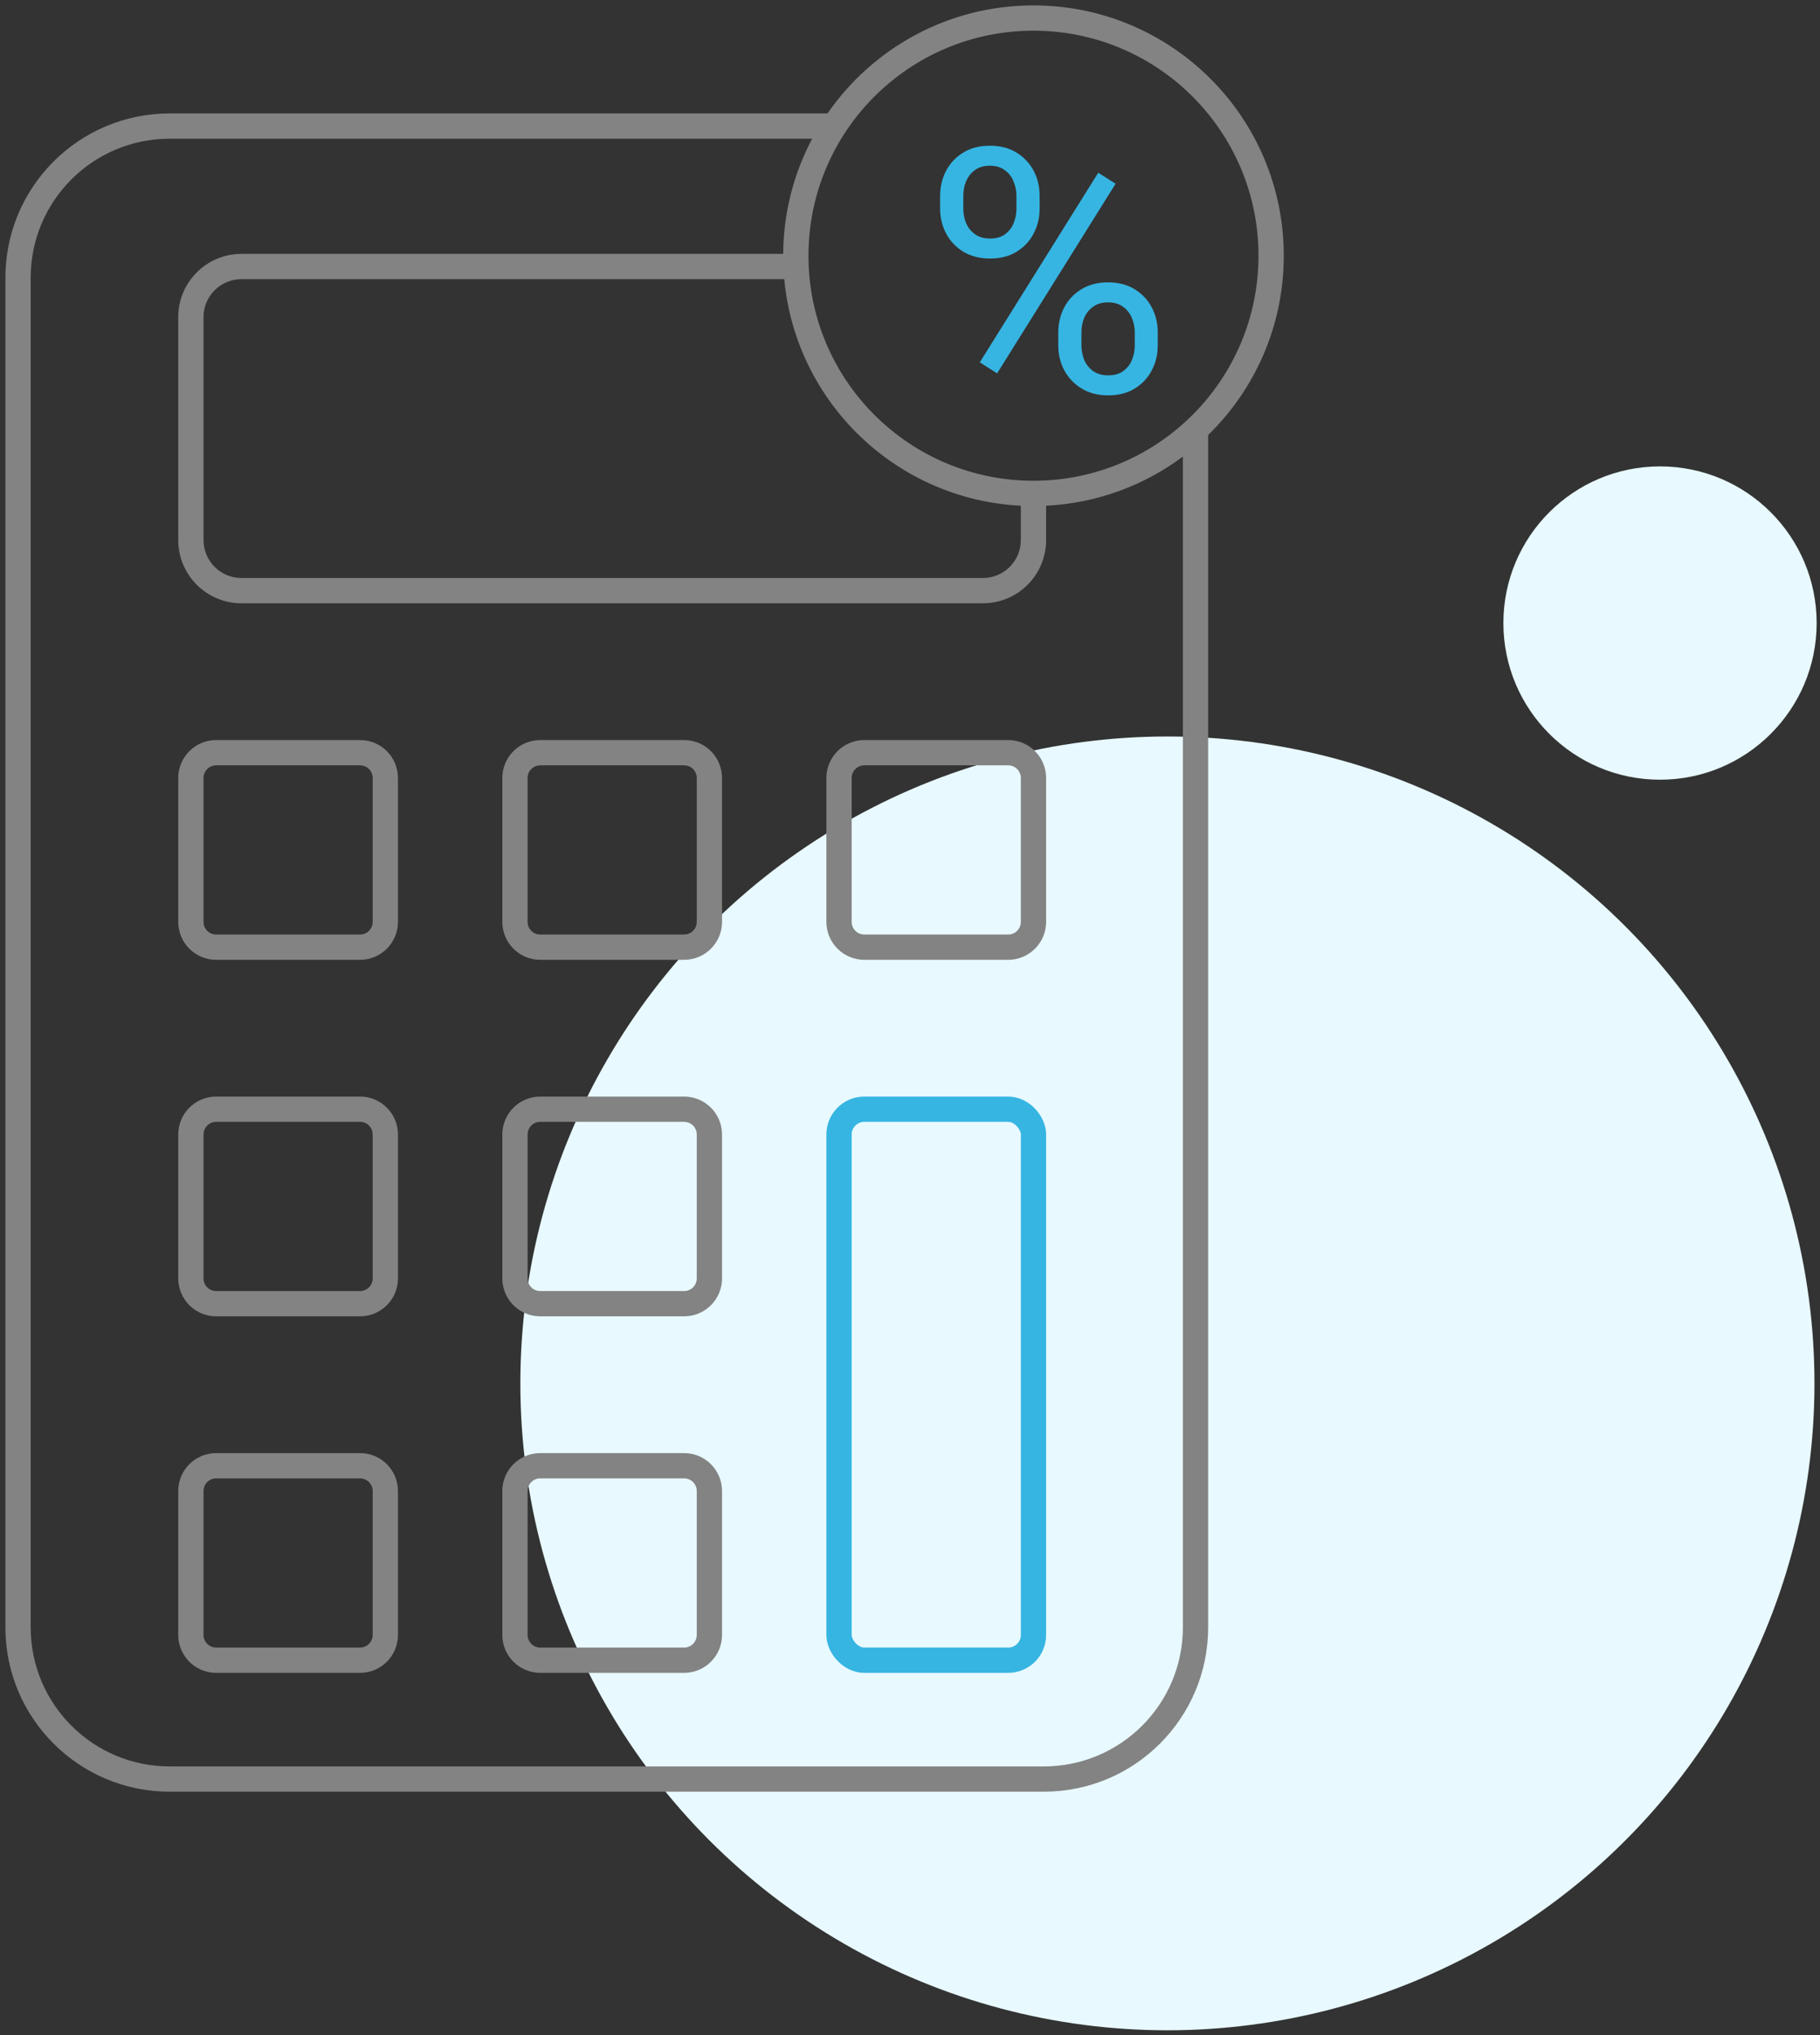 <svg width="144" height="161" viewBox="0 0 144 161" fill="none" xmlns="http://www.w3.org/2000/svg">
<rect x="0" y="0" width="144" height="161" fill="#333333" stroke="none"/>
<ellipse cx="92.366" cy="109.442" rx="51.196" ry="51.177" fill="#E8F9FF"/>
<ellipse cx="131.342" cy="49.291" rx="12.393" ry="12.393" fill="#E8F9FF"/>
<rect x="66.385" y="87.752" width="15.385" height="43.59" rx="2" stroke="#36B5E2" stroke-width="2"/>
<path fill-rule="evenodd" clip-rule="evenodd" d="M14.103 61.547C14.103 59.89 15.446 58.547 17.103 58.547H28.487C30.144 58.547 31.487 59.89 31.487 61.547V72.932C31.487 74.588 30.144 75.932 28.487 75.932H17.103C15.446 75.932 14.103 74.588 14.103 72.932V61.547ZM17.103 60.547C16.55 60.547 16.103 60.995 16.103 61.547V72.932C16.103 73.484 16.55 73.932 17.103 73.932H28.487C29.04 73.932 29.487 73.484 29.487 72.932V61.547C29.487 60.995 29.04 60.547 28.487 60.547H17.103ZM14.103 89.752C14.103 88.095 15.446 86.752 17.103 86.752H28.487C30.144 86.752 31.487 88.095 31.487 89.752V101.137C31.487 102.794 30.144 104.137 28.487 104.137H17.103C15.446 104.137 14.103 102.794 14.103 101.137V89.752ZM17.103 88.752C16.55 88.752 16.103 89.2 16.103 89.752V101.137C16.103 101.689 16.55 102.137 17.103 102.137H28.487C29.04 102.137 29.487 101.689 29.487 101.137V89.752C29.487 89.2 29.04 88.752 28.487 88.752H17.103ZM17.103 114.957C15.446 114.957 14.103 116.3 14.103 117.957V129.342C14.103 130.999 15.446 132.342 17.103 132.342H28.487C30.144 132.342 31.487 130.999 31.487 129.342V117.957C31.487 116.3 30.144 114.957 28.487 114.957H17.103ZM16.103 117.957C16.103 117.405 16.55 116.957 17.103 116.957H28.487C29.04 116.957 29.487 117.405 29.487 117.957V129.342C29.487 129.894 29.04 130.342 28.487 130.342H17.103C16.55 130.342 16.103 129.894 16.103 129.342V117.957ZM39.744 61.547C39.744 59.89 41.087 58.547 42.744 58.547H54.128C55.785 58.547 57.128 59.89 57.128 61.547V72.932C57.128 74.588 55.785 75.932 54.128 75.932H42.744C41.087 75.932 39.744 74.588 39.744 72.932V61.547ZM42.744 60.547C42.191 60.547 41.744 60.995 41.744 61.547V72.932C41.744 73.484 42.191 73.932 42.744 73.932H54.128C54.681 73.932 55.128 73.484 55.128 72.932V61.547C55.128 60.995 54.681 60.547 54.128 60.547H42.744ZM42.744 86.752C41.087 86.752 39.744 88.095 39.744 89.752V101.137C39.744 102.794 41.087 104.137 42.744 104.137H54.128C55.785 104.137 57.128 102.794 57.128 101.137V89.752C57.128 88.095 55.785 86.752 54.128 86.752H42.744ZM41.744 89.752C41.744 89.2 42.191 88.752 42.744 88.752H54.128C54.681 88.752 55.128 89.2 55.128 89.752V101.137C55.128 101.689 54.681 102.137 54.128 102.137H42.744C42.191 102.137 41.744 101.689 41.744 101.137V89.752ZM39.744 117.957C39.744 116.3 41.087 114.957 42.744 114.957H54.128C55.785 114.957 57.128 116.3 57.128 117.957V129.342C57.128 130.999 55.785 132.342 54.128 132.342H42.744C41.087 132.342 39.744 130.999 39.744 129.342V117.957ZM42.744 116.957C42.191 116.957 41.744 117.405 41.744 117.957V129.342C41.744 129.894 42.191 130.342 42.744 130.342H54.128C54.681 130.342 55.128 129.894 55.128 129.342V117.957C55.128 117.405 54.681 116.957 54.128 116.957H42.744ZM68.385 58.547C66.728 58.547 65.385 59.89 65.385 61.547V72.932C65.385 74.588 66.728 75.932 68.385 75.932H79.769C81.426 75.932 82.769 74.588 82.769 72.932V61.547C82.769 59.89 81.426 58.547 79.769 58.547H68.385ZM67.385 61.547C67.385 60.995 67.832 60.547 68.385 60.547H79.769C80.322 60.547 80.769 60.995 80.769 61.547V72.932C80.769 73.484 80.322 73.932 79.769 73.932H68.385C67.832 73.932 67.385 73.484 67.385 72.932V61.547Z" fill="#838383"/>
<path fill-rule="evenodd" clip-rule="evenodd" d="M81.769 2.427C71.937 2.427 63.966 10.398 63.966 20.231C63.966 30.063 71.937 38.034 81.769 38.034C91.602 38.034 99.573 30.063 99.573 20.231C99.573 10.398 91.602 2.427 81.769 2.427ZM19.103 22.085H62.051C62.956 31.826 70.915 39.519 80.769 40.009V40.014V40.021V40.028V40.035V40.042V40.049V40.056V40.063V40.07V40.077V40.084V40.092V40.099V40.106V40.113V40.12V40.127V40.134V40.141V40.148V40.155V40.162V40.169V40.177V40.184V40.191V40.198V40.205V40.212V40.219V40.226V40.233V40.24V40.248V40.255V40.262V40.269V40.276V40.283V40.29V40.297V40.304V40.312V40.319V40.326V40.333V40.34V40.347V40.354V40.361V40.368V40.376V40.383V40.39V40.397V40.404V40.411V40.418V40.425V40.433V40.44V40.447V40.454V40.461V40.468V40.475V40.483V40.49V40.497V40.504V40.511V40.518V40.526V40.533V40.54V40.547V40.554V40.561V40.568V40.575V40.583V40.59V40.597V40.604V40.611V40.618V40.626V40.633V40.64V40.647V40.654V40.661V40.669V40.676V40.683V40.69V40.697V40.705V40.712V40.719V40.726V40.733V40.74V40.748V40.755V40.762V40.769V40.776V40.783V40.791V40.798V40.805V40.812V40.819V40.827V40.834V40.841V40.848V40.855V40.863V40.87V40.877V40.884V40.892V40.899V40.906V40.913V40.92V40.928V40.935V40.942V40.949V40.956V40.964V40.971V40.978V40.985V40.992V41V41.007V41.014V41.021V41.029V41.036V41.043V41.05V41.058V41.065V41.072V41.079V41.087V41.094V41.101V41.108V41.115V41.123V41.13V41.137V41.145V41.152V41.159V41.166V41.173V41.181V41.188V41.195V41.203V41.21V41.217V41.224V41.232V41.239V41.246V41.253V41.261V41.268V41.275V41.282V41.29V41.297V41.304V41.312V41.319V41.326V41.333V41.341V41.348V41.355V41.362V41.37V41.377V41.384V41.392V41.399V41.406V41.414V41.421V41.428V41.435V41.443V41.45V41.457V41.465V41.472V41.479V41.487V41.494V41.501V41.509V41.516V41.523V41.531V41.538V41.545V41.553V41.56V41.567V41.574V41.582V41.589V41.596V41.604V41.611V41.618V41.626V41.633V41.64V41.648V41.655V41.662V41.67V41.677V41.684V41.692V41.699V41.706V41.714V41.721V41.729V41.736V41.743V41.751V41.758V41.765V41.773V41.78V41.787V41.795V41.802V41.809V41.817V41.824V41.832V41.839V41.846V41.854V41.861V41.868V41.876V41.883V41.891V41.898V41.905V41.913V41.92V41.928V41.935V41.942V41.95V41.957V41.965V41.972V41.979V41.987V41.994V42.002V42.009V42.016V42.024V42.031V42.039V42.046V42.053V42.061V42.068V42.076V42.083V42.09V42.098V42.105V42.113V42.12V42.128V42.135V42.142V42.15V42.157V42.165V42.172V42.18V42.187V42.194V42.202V42.209V42.217V42.224V42.232V42.239V42.247V42.254V42.261V42.269V42.276V42.284V42.291V42.299V42.306V42.314V42.321V42.329V42.336V42.344V42.351V42.358V42.366V42.373V42.381V42.388V42.396V42.403V42.411V42.418V42.426V42.433V42.441V42.448V42.456V42.463V42.471V42.478V42.486V42.493V42.501V42.508V42.516V42.523V42.531V42.538V42.546V42.553V42.561V42.568V42.576V42.583V42.591V42.598V42.606V42.613V42.621V42.628V42.636V42.644V42.651V42.659V42.666V42.674V42.681V42.689V42.696V42.704V42.711V42.719V42.726C80.769 44.383 79.426 45.727 77.769 45.727H19.103C17.446 45.727 16.103 44.383 16.103 42.727V25.085C16.103 23.429 17.446 22.085 19.103 22.085ZM93.59 36.121C90.54 38.393 86.814 39.808 82.769 40.009V40.014V40.021V40.028V40.035V40.042V40.049V40.056V40.063V40.07V40.077V40.084V40.092V40.099V40.106V40.113V40.12V40.127V40.134V40.141V40.148V40.155V40.162V40.169V40.177V40.184V40.191V40.198V40.205V40.212V40.219V40.226V40.233V40.24V40.248V40.255V40.262V40.269V40.276V40.283V40.29V40.297V40.304V40.312V40.319V40.326V40.333V40.34V40.347V40.354V40.361V40.368V40.376V40.383V40.39V40.397V40.404V40.411V40.418V40.425V40.433V40.44V40.447V40.454V40.461V40.468V40.475V40.483V40.49V40.497V40.504V40.511V40.518V40.526V40.533V40.54V40.547V40.554V40.561V40.568V40.575V40.583V40.59V40.597V40.604V40.611V40.618V40.626V40.633V40.64V40.647V40.654V40.661V40.669V40.676V40.683V40.69V40.697V40.705V40.712V40.719V40.726V40.733V40.74V40.748V40.755V40.762V40.769V40.776V40.783V40.791V40.798V40.805V40.812V40.819V40.827V40.834V40.841V40.848V40.855V40.863V40.87V40.877V40.884V40.892V40.899V40.906V40.913V40.92V40.928V40.935V40.942V40.949V40.956V40.964V40.971V40.978V40.985V40.992V41V41.007V41.014V41.021V41.029V41.036V41.043V41.05V41.058V41.065V41.072V41.079V41.087V41.094V41.101V41.108V41.115V41.123V41.13V41.137V41.145V41.152V41.159V41.166V41.173V41.181V41.188V41.195V41.203V41.21V41.217V41.224V41.232V41.239V41.246V41.253V41.261V41.268V41.275V41.282V41.29V41.297V41.304V41.312V41.319V41.326V41.333V41.341V41.348V41.355V41.362V41.37V41.377V41.384V41.392V41.399V41.406V41.414V41.421V41.428V41.435V41.443V41.45V41.457V41.465V41.472V41.479V41.487V41.494V41.501V41.509V41.516V41.523V41.531V41.538V41.545V41.553V41.56V41.567V41.574V41.582V41.589V41.596V41.604V41.611V41.618V41.626V41.633V41.64V41.648V41.655V41.662V41.67V41.677V41.684V41.692V41.699V41.706V41.714V41.721V41.729V41.736V41.743V41.751V41.758V41.765V41.773V41.78V41.787V41.795V41.802V41.809V41.817V41.824V41.832V41.839V41.846V41.854V41.861V41.868V41.876V41.883V41.891V41.898V41.905V41.913V41.92V41.928V41.935V41.942V41.95V41.957V41.965V41.972V41.979V41.987V41.994V42.002V42.009V42.016V42.024V42.031V42.039V42.046V42.053V42.061V42.068V42.076V42.083V42.09V42.098V42.105V42.113V42.12V42.128V42.135V42.142V42.15V42.157V42.165V42.172V42.18V42.187V42.194V42.202V42.209V42.217V42.224V42.232V42.239V42.247V42.254V42.261V42.269V42.276V42.284V42.291V42.299V42.306V42.314V42.321V42.329V42.336V42.344V42.351V42.358V42.366V42.373V42.381V42.388V42.396V42.403V42.411V42.418V42.426V42.433V42.441V42.448V42.456V42.463V42.471V42.478V42.486V42.493V42.501V42.508V42.516V42.523V42.531V42.538V42.546V42.553V42.561V42.568V42.576V42.583V42.591V42.598V42.606V42.613V42.621V42.628V42.636V42.644V42.651V42.659V42.666V42.674V42.681V42.689V42.696V42.704V42.711V42.719V42.726C82.769 45.488 80.531 47.727 77.769 47.727H19.103C16.341 47.727 14.103 45.488 14.103 42.727V25.085C14.103 22.324 16.341 20.085 19.103 20.085H61.966C61.99 16.796 62.816 13.697 64.258 10.974H64.202H64.109H64.016H63.922H63.829H63.735H63.642H63.548H63.454H63.36H63.266H63.172H63.078H62.984H62.889H62.795H62.7H62.606H62.511H62.416H62.322H62.227H62.132H62.037H61.941H61.846H61.751H61.656H61.56H61.465H61.369H61.273H61.177H61.082H60.986H60.89H60.794H60.697H60.601H60.505H60.408H60.312H60.215H60.119H60.022H59.925H59.829H59.732H59.635H59.538H59.441H59.343H59.246H59.149H59.051H58.954H58.856H58.759H58.661H58.563H58.465H58.368H58.27H58.172H58.073H57.975H57.877H57.779H57.68H57.582H57.483H57.385H57.286H57.188H57.089H56.99H56.891H56.792H56.693H56.594H56.495H56.395H56.296H56.197H56.097H55.998H55.898H55.799H55.699H55.599H55.5H55.4H55.3H55.2H55.1H55H54.9H54.8H54.699H54.599H54.498H54.398H54.298H54.197H54.096H53.996H53.895H53.794H53.693H53.593H53.492H53.391H53.289H53.188H53.087H52.986H52.885H52.783H52.682H52.581H52.479H52.378H52.276H52.174H52.073H51.971H51.869H51.767H51.665H51.563H51.462H51.359H51.257H51.155H51.053H50.951H50.849H50.746H50.644H50.541H50.439H50.336H50.234H50.131H50.029H49.926H49.823H49.72H49.617H49.514H49.412H49.309H49.206H49.102H48.999H48.896H48.793H48.69H48.587H48.483H48.38H48.276H48.173H48.07H47.966H47.863H47.759H47.655H47.552H47.448H47.344H47.24H47.137H47.033H46.929H46.825H46.721H46.617H46.513H46.409H46.305H46.2H46.096H45.992H45.888H45.783H45.679H45.575H45.47H45.366H45.261H45.157H45.053H44.948H44.843H44.739H44.634H44.529H44.425H44.32H44.215H44.11H44.005H43.901H43.796H43.691H43.586H43.481H43.376H43.271H43.166H43.061H42.956H42.85H42.745H42.64H42.535H42.43H42.325H42.219H42.114H42.008H41.903H41.798H41.692H41.587H41.481H41.376H41.27H41.165H41.059H40.954H40.848H40.743H40.637H40.532H40.426H40.32H40.214H40.109H40.003H39.897H39.791H39.686H39.58H39.474H39.368H39.262H39.156H39.05H38.945H38.839H38.733H38.627H38.521H38.415H38.309H38.203H38.097H37.991H37.885H37.779H37.673H37.566H37.46H37.354H37.248H37.142H37.036H36.93H36.824H36.717H36.611H36.505H36.399H36.293H36.186H36.08H35.974H35.868H35.761H35.655H35.549H35.443H35.336H35.23H35.124H35.017H34.911H34.805H34.699H34.592H34.486H34.38H34.273H34.167H34.061H33.954H33.848H33.742H33.635H33.529H33.423H33.316H33.21H33.104H32.997H32.891H32.785H32.678H32.572H32.465H32.359H32.253H32.147H32.04H31.934H31.828H31.721H31.615H31.509H31.402H31.296H31.19H31.083H30.977H30.871H30.765H30.658H30.552H30.446H30.34H30.233H30.127H30.021H29.915H29.808H29.702H29.596H29.49H29.384H29.277H29.171H29.065H28.959H28.853H28.747H28.641H28.535H28.429H28.323H28.216H28.11H28.005H27.898H27.793H27.686H27.581H27.475H27.369H27.263H27.157H27.051H26.945H26.839H26.733H26.628H26.522H26.416H26.31H26.204H26.099H25.993H25.887H25.782H25.676H25.57H25.465H25.359H25.253H25.148H25.043H24.937H24.831H24.726H24.621H24.515H24.41H24.304H24.199H24.094H23.988H23.883H23.778H23.673H23.567H23.462H23.357H23.252H23.147H23.042H22.937H22.832H22.727H22.622H22.517H22.412H22.307H22.202H22.097H21.993H21.888H21.783H21.678H21.574H21.469H21.364H21.26H21.155H21.051H20.946H20.842H20.738H20.633H20.529H20.424H20.32H20.216H20.112H20.008H19.903H19.799H19.695H19.591H19.487H19.383H19.279H19.175H19.072H18.968H18.864H18.76H18.657H18.553H18.449H18.346H18.242H18.139H18.035H17.932H17.828H17.725H17.622H17.518H17.415H17.312H17.209H17.106H17.003H16.9H16.797H16.694H16.591H16.488H16.386H16.283H16.18H16.077H15.975H15.872H15.77H15.667H15.565H15.463H15.36H15.258H15.156H15.054H14.951H14.849H14.747H14.645H14.543H14.442H14.34H14.238H14.136H14.035H13.933H13.831H13.73H13.628H13.527H13.426C7.351 10.974 2.427 15.899 2.427 21.974V128.744C2.427 134.819 7.352 139.744 13.427 139.744H82.59C88.665 139.744 93.59 134.819 93.59 128.744V36.121ZM95.59 34.414C99.281 30.817 101.573 25.792 101.573 20.231C101.573 9.294 92.706 0.427 81.769 0.427C75.013 0.427 69.048 3.81 65.474 8.974H65.407H65.314H65.222H65.13H65.038H64.945H64.853H64.76H64.667H64.575H64.482H64.389H64.296H64.202H64.109H64.016H63.922H63.829H63.735H63.642H63.548H63.454H63.36H63.266H63.172H63.078H62.984H62.889H62.795H62.7H62.606H62.511H62.416H62.322H62.227H62.132H62.037H61.941H61.846H61.751H61.656H61.56H61.465H61.369H61.273H61.177H61.082H60.986H60.89H60.794H60.697H60.601H60.505H60.408H60.312H60.215H60.119H60.022H59.925H59.829H59.732H59.635H59.538H59.441H59.343H59.246H59.149H59.051H58.954H58.856H58.759H58.661H58.563H58.465H58.368H58.27H58.172H58.073H57.975H57.877H57.779H57.68H57.582H57.483H57.385H57.286H57.188H57.089H56.99H56.891H56.792H56.693H56.594H56.495H56.395H56.296H56.197H56.097H55.998H55.898H55.799H55.699H55.599H55.5H55.4H55.3H55.2H55.1H55H54.9H54.8H54.699H54.599H54.498H54.398H54.298H54.197H54.096H53.996H53.895H53.794H53.693H53.593H53.492H53.391H53.289H53.188H53.087H52.986H52.885H52.783H52.682H52.581H52.479H52.378H52.276H52.174H52.073H51.971H51.869H51.767H51.665H51.563H51.462H51.359H51.257H51.155H51.053H50.951H50.849H50.746H50.644H50.541H50.439H50.336H50.234H50.131H50.029H49.926H49.823H49.72H49.617H49.514H49.412H49.309H49.206H49.102H48.999H48.896H48.793H48.69H48.587H48.483H48.38H48.276H48.173H48.07H47.966H47.863H47.759H47.655H47.552H47.448H47.344H47.24H47.137H47.033H46.929H46.825H46.721H46.617H46.513H46.409H46.305H46.2H46.096H45.992H45.888H45.783H45.679H45.575H45.47H45.366H45.261H45.157H45.053H44.948H44.843H44.739H44.634H44.529H44.425H44.32H44.215H44.11H44.005H43.901H43.796H43.691H43.586H43.481H43.376H43.271H43.166H43.061H42.956H42.85H42.745H42.64H42.535H42.43H42.325H42.219H42.114H42.008H41.903H41.798H41.692H41.587H41.481H41.376H41.27H41.165H41.059H40.954H40.848H40.743H40.637H40.532H40.426H40.32H40.214H40.109H40.003H39.897H39.791H39.686H39.58H39.474H39.368H39.262H39.156H39.05H38.945H38.839H38.733H38.627H38.521H38.415H38.309H38.203H38.097H37.991H37.885H37.779H37.673H37.566H37.46H37.354H37.248H37.142H37.036H36.93H36.824H36.717H36.611H36.505H36.399H36.293H36.186H36.08H35.974H35.868H35.761H35.655H35.549H35.443H35.336H35.23H35.124H35.017H34.911H34.805H34.699H34.592H34.486H34.38H34.273H34.167H34.061H33.954H33.848H33.742H33.635H33.529H33.423H33.316H33.21H33.104H32.997H32.891H32.785H32.678H32.572H32.465H32.359H32.253H32.147H32.04H31.934H31.828H31.721H31.615H31.509H31.402H31.296H31.19H31.083H30.977H30.871H30.765H30.658H30.552H30.446H30.34H30.233H30.127H30.021H29.915H29.808H29.702H29.596H29.49H29.384H29.277H29.171H29.065H28.959H28.853H28.747H28.641H28.535H28.429H28.323H28.216H28.11H28.005H27.898H27.793H27.686H27.581H27.475H27.369H27.263H27.157H27.051H26.945H26.839H26.733H26.628H26.522H26.416H26.31H26.204H26.099H25.993H25.887H25.782H25.676H25.57H25.465H25.359H25.253H25.148H25.043H24.937H24.831H24.726H24.621H24.515H24.41H24.304H24.199H24.094H23.988H23.883H23.778H23.673H23.567H23.462H23.357H23.252H23.147H23.042H22.937H22.832H22.727H22.622H22.517H22.412H22.307H22.202H22.097H21.993H21.888H21.783H21.678H21.574H21.469H21.364H21.26H21.155H21.051H20.946H20.842H20.738H20.633H20.529H20.424H20.32H20.216H20.112H20.008H19.903H19.799H19.695H19.591H19.487H19.383H19.279H19.175H19.072H18.968H18.864H18.76H18.657H18.553H18.449H18.346H18.242H18.139H18.035H17.932H17.828H17.725H17.622H17.518H17.415H17.312H17.209H17.106H17.003H16.9H16.797H16.694H16.591H16.488H16.386H16.283H16.18H16.077H15.975H15.872H15.77H15.667H15.565H15.463H15.36H15.258H15.156H15.054H14.951H14.849H14.747H14.645H14.543H14.442H14.34H14.238H14.136H14.035H13.933H13.831H13.73H13.628H13.527H13.426C6.246 8.974 0.427 14.795 0.427 21.974V128.744C0.427 135.923 6.248 141.744 13.427 141.744H82.59C89.769 141.744 95.59 135.923 95.59 128.744V34.414Z" fill="#838383"/>
<path d="M74.384 16.511V15.496C74.384 14.767 74.543 14.103 74.859 13.505C75.175 12.908 75.628 12.429 76.217 12.068C76.806 11.708 77.504 11.528 78.313 11.528C79.139 11.528 79.842 11.708 80.422 12.068C81.011 12.429 81.464 12.908 81.78 13.505C82.097 14.103 82.255 14.767 82.255 15.496V16.511C82.255 17.223 82.097 17.878 81.78 18.476C81.473 19.073 81.024 19.552 80.436 19.913C79.856 20.273 79.157 20.453 78.339 20.453C77.522 20.453 76.814 20.273 76.217 19.913C75.628 19.552 75.175 19.073 74.859 18.476C74.543 17.878 74.384 17.223 74.384 16.511ZM76.217 15.496V16.511C76.217 16.916 76.291 17.298 76.441 17.658C76.599 18.019 76.836 18.313 77.153 18.541C77.469 18.761 77.865 18.871 78.339 18.871C78.814 18.871 79.205 18.761 79.513 18.541C79.82 18.313 80.049 18.019 80.198 17.658C80.348 17.298 80.422 16.916 80.422 16.511V15.496C80.422 15.083 80.343 14.696 80.185 14.336C80.036 13.967 79.803 13.672 79.486 13.453C79.179 13.224 78.788 13.11 78.313 13.11C77.847 13.11 77.456 13.224 77.14 13.453C76.832 13.672 76.599 13.967 76.441 14.336C76.291 14.696 76.217 15.083 76.217 15.496ZM83.731 27.322V26.294C83.731 25.573 83.89 24.914 84.206 24.316C84.522 23.718 84.975 23.239 85.564 22.879C86.153 22.519 86.852 22.338 87.66 22.338C88.486 22.338 89.189 22.519 89.769 22.879C90.358 23.239 90.811 23.718 91.127 24.316C91.444 24.914 91.602 25.573 91.602 26.294V27.322C91.602 28.043 91.444 28.702 91.127 29.299C90.82 29.897 90.372 30.376 89.783 30.736C89.203 31.097 88.504 31.277 87.686 31.277C86.869 31.277 86.166 31.097 85.577 30.736C84.988 30.376 84.531 29.897 84.206 29.299C83.89 28.702 83.731 28.043 83.731 27.322ZM85.564 26.294V27.322C85.564 27.726 85.639 28.113 85.788 28.482C85.946 28.842 86.184 29.137 86.5 29.365C86.816 29.585 87.212 29.695 87.686 29.695C88.161 29.695 88.552 29.585 88.86 29.365C89.176 29.137 89.409 28.842 89.559 28.482C89.708 28.122 89.783 27.735 89.783 27.322V26.294C89.783 25.88 89.704 25.494 89.545 25.133C89.396 24.773 89.163 24.483 88.847 24.263C88.539 24.035 88.144 23.92 87.66 23.92C87.194 23.92 86.803 24.035 86.487 24.263C86.179 24.483 85.946 24.773 85.788 25.133C85.639 25.494 85.564 25.88 85.564 26.294ZM88.267 14.534L78.893 29.537L77.522 28.666L86.895 13.664L88.267 14.534Z" fill="#36B5E2"/>
</svg>
